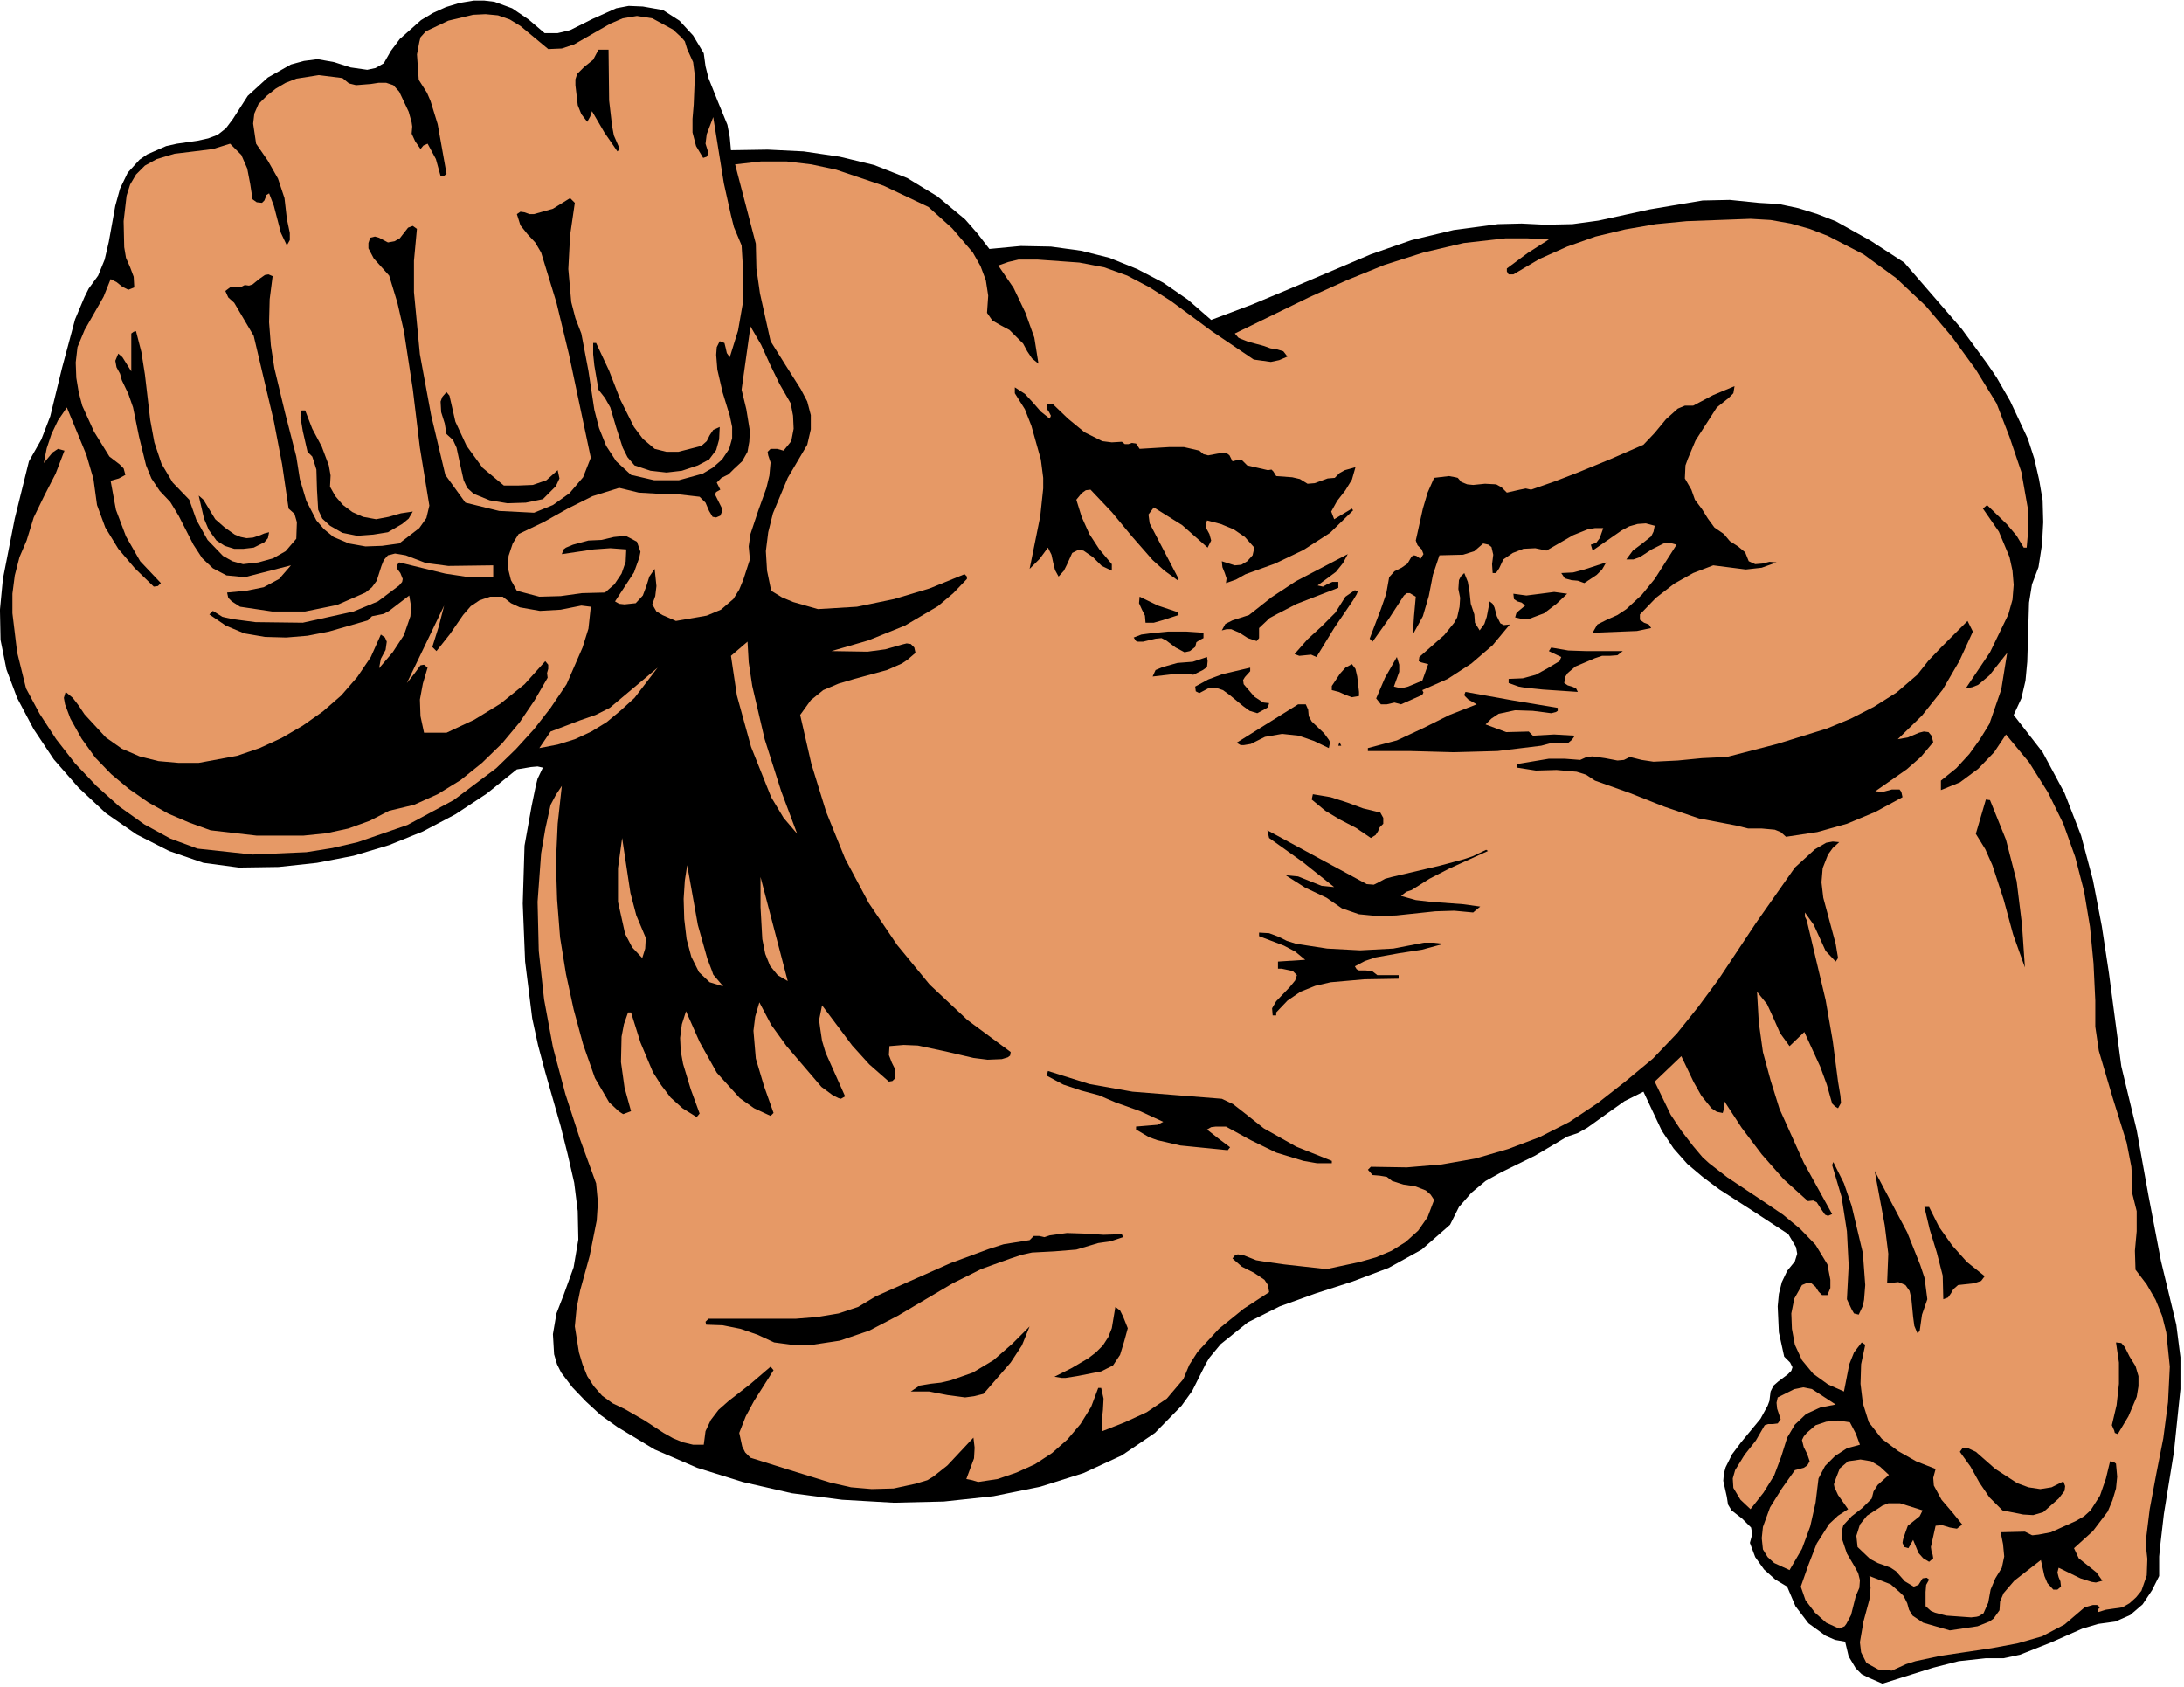 <svg xmlns="http://www.w3.org/2000/svg" fill-rule="evenodd" height="190.067" preserveAspectRatio="none" stroke-linecap="round" viewBox="0 0 3693 2852" width="246.133"><style>.pen1{stroke:none}.brush1{fill:#000}.brush2{fill:#e69966}</style><path class="pen1 brush1" fill-rule="nonzero" d="M921 56h22l21-5 38-19 40-18 21-4 24 1 34 6 28 18 23 25 18 30 3 22 5 20 16 40 16 39 4 21 2 22 62-1 61 3 61 9 58 14 56 22 51 31 47 39 21 24 20 26 53-5 51 1 51 7 48 12 47 19 44 23 42 29 39 34 69-26 67-28 134-57 69-24 71-17 75-10 40-1 40 2 46-1 44-6 87-19 89-15 46-1 49 5 34 2 33 7 32 10 31 12 59 33 57 37 97 112 44 60 15 22 23 40 30 64 11 34 8 35 6 35 1 37-2 37-6 39-11 29-5 31-2 67-1 33-3 32-7 30-13 28 49 63 37 69 28 72 20 75 15 78 12 79 21 158 26 108 20 111 21 110 26 108 7 55v54l-11 106-17 105-6 52-2 20v33l-12 24-16 24-21 18-25 11-29 4-27 8-52 23-53 21-28 6h-30l-46 5-43 11-86 27-23-10-12-6-10-10-12-20-6-25-17-3-16-7-29-21-22-29-14-33-20-12-19-17-15-21-9-24 4-15-2-11-15-15-18-14-6-10-2-13-6-27 1-12 3-11 11-22 15-20 33-40 12-22 3-8 2-16 5-10 8-7 16-12 6-6 2-6-4-8-10-10-9-41-2-44 2-21 5-20 9-19 13-16 4-13-2-11-13-22-58-38-59-38-28-21-26-22-23-26-20-30-31-66-32 16-31 22-32 23-16 9-18 6-54 32-57 28-27 15-24 20-21 24-15 30-48 42-56 31-61 23-62 20-61 22-54 27-46 37-19 23-6 10-9 18-14 28-18 25-45 46-56 38-65 30-73 23-79 16-84 9-85 2-87-5-85-11-83-19-77-24-72-31-63-38-28-20-25-23-23-24-19-25-7-14-5-17-2-34 6-35 12-31 17-47 8-47-1-48-6-48-11-48-12-48-26-91-12-45-10-46-12-96-4-98 3-98 12-67 7-34 3-12 9-19-9-2-11 1-24 4-51 41-53 35-55 29-57 23-60 18-62 12-65 7-67 1-60-8-58-20-55-28-52-36-46-43-42-48-34-51-28-53-18-48-10-50-1-51 5-52 20-102 24-97 21-37 15-39 20-82 22-82 16-38 7-14 16-22 11-27 7-30 11-61 8-29 13-27 20-22 13-9 16-7 16-7 18-4 35-5 18-4 16-6 14-11 12-16 25-39 34-31 39-22 22-6 23-3 28 5 28 9 28 4 14-3 14-8 12-21 15-20 36-32 20-12 22-10 23-7 24-4h18l17 2 30 11 28 19 27 23z"/><path class="pen1 brush2" fill-rule="nonzero" d="m927 83 23-1 21-7 40-23 21-12 21-9 24-4 26 4 35 19 15 14 5 6 4 13 10 22 3 23-2 49-2 24v23l6 23 12 20 6-2 3-6-5-16 2-16 11-29 18 112 12 54 5 20 13 31 3 50-1 48-8 46-14 45-5-7-2-9-2-8-8-3-5 10-1 13 2 25 9 39 12 39 4 19v19l-5 18-12 18-16 14-17 10-40 11h-42l-39-9-25-23-17-26-12-30-8-31-10-66-12-63-10-26-7-27-5-56 3-57 8-55-8-8-29 18-32 9h-8l-8-3-7-1-6 4 6 19 12 15 13 14 10 17 26 85 21 87 37 175-13 33-23 27-28 20-32 13-59-3-57-14-34-47-24-101-19-103-10-105v-53l5-54-7-5-8 3-14 18-9 5-11 2-15-8-7-2-8 2-3 9v9l9 17 26 29 14 46 11 48 15 98 12 99 16 98-5 21-12 17-34 26-29 4-28 1-28-5-26-11-16-13-13-15-17-33-11-37-6-38-19-74-18-75-6-39-3-39 1-39 5-39-7-3-6 1-10 7-11 9-6 2-7-1-8 4h-17l-8 6 5 11 10 9 33 56 34 144 14 73 11 75 10 9 4 14-1 28-18 21-21 12-25 7-26 3-18-5-16-9-26-27-19-34-12-34-28-29-19-32-12-36-7-38-9-77-6-38-9-35-4 1-4 3v64l-10-16-5-8-7-6-5 12 2 11 6 11 3 11 11 23 8 23 10 49 12 49 9 22 14 21 18 19 14 23 25 49 15 23 18 17 23 12 31 3 78-20-20 23-26 14-30 6-32 3 2 9 6 6 14 9 54 8h56l54-11 48-21 11-9 8-11 8-25 4-10 7-8 12-3 18 3 34 13 38 5 76-1v20h-41l-40-6-78-19-4 5v5l6 8 4 10-1 5-5 6-36 27-41 17-86 19-80-1-38-5-14-3-4-1-16-10-6 6 28 19 31 13 35 6 36 1 36-3 36-7 66-19 7-7 10-2 10-2 9-5 34-26 3 18-1 17-11 32-19 29-23 27 3-16 8-15 2-14-3-7-7-5-17 38-23 34-27 31-31 27-34 24-36 21-37 17-38 13-65 12h-34l-34-3-32-8-30-13-27-19-24-26-12-13-10-15-10-13-12-10-3 10 2 11 9 24 19 34 23 32 27 28 30 25 33 23 34 19 35 15 36 13 78 9h79l39-4 37-8 36-13 33-17 42-10 40-18 39-24 36-29 34-33 30-36 25-37 22-38-1-8 2-7v-7l-5-6-35 39-41 33-44 27-47 22h-38l-6-28-1-28 5-27 8-27-6-5-6 1-11 15-12 15 63-131-9 35-11 35 7 7 23-29 22-32 13-15 15-10 18-6h21l14 11 15 7 34 6 35-2 35-7 16 2-4 37-10 32-27 62-27 40-28 36-31 34-33 32-72 54-78 42-84 29-43 10-44 7-91 4-93-10-46-17-44-24-42-30-39-35-36-38-32-41-28-43-23-43-15-61-8-66v-33l4-31 8-31 12-28 12-39 18-37 19-37 15-39-11-3-9 6-15 18 5-25 8-24 11-23 15-22 33 80 12 41 6 44 14 38 22 36 28 33 32 31 7-1 5-5-35-37-24-42-17-45-9-49 14-4 11-6-3-11-7-7-17-13-26-42-20-44-6-23-4-24-1-26 3-26 12-29 16-28 16-28 12-30 10 5 10 8 10 5 10-4-1-18-6-16-7-16-3-18-1-44 5-43 6-19 10-17 15-15 20-11 30-9 33-4 32-4 29-9 19 19 10 23 5 26 4 26 7 5 9 1 4-4 2-5 1-4 5-3 8 21 6 23 6 23 10 21 5-9v-12l-5-24-4-35-11-33-17-30-20-29-5-34 2-17 7-16 14-14 15-12 17-10 18-7 38-6 40 5 11 9 12 3 25-2 13-2h13l12 4 10 11 16 34 5 18 1 7-1 12 6 13 9 13 5-6 7-3 14 26 8 29h5l5-4-15-84-12-39-6-14-14-22-3-43 4-21 2-8 9-10 38-18 42-10 21-1 21 2 20 7 18 11 47 39z"/><path class="pen1 brush1" fill-rule="nonzero" d="m1029 84 1 86 5 43 3 16 10 23-4 4-22-32-21-36-3 9-5 9-10-13-6-15-4-34v-10l3-9 12-12 15-12 9-17h17z"/><path class="pen1 brush2" fill-rule="nonzero" d="m1570 350 40 36 35 41 13 23 9 24 4 26-2 29 9 13 14 8 15 8 12 12 11 11 7 13 8 12 11 9-7-44-15-42-20-42-26-38 17-6 17-4h33l70 5 42 8 39 14 38 20 36 23 69 51 71 48 29 4 14-3 14-6-7-9-10-3-12-2-11-4-26-7-13-5-4-2-6-7 125-61 64-29 64-26 66-21 68-16 71-8h36l37 2-36 23-35 26v5l3 5h8l44-26 47-21 48-17 50-12 52-9 52-5 108-4 34 2 34 6 32 9 31 12 60 31 55 40 50 47 45 53 40 55 35 57 22 57 20 59 11 62 1 32-3 34h-5l-12-20-16-19-34-33-7 6 27 39 18 43 5 23 2 24-2 25-7 25-31 64-41 61 11-2 10-4 19-16 30-38-10 62-20 58-16 26-18 25-22 24-26 21v16l32-13 31-23 27-28 20-30 39 47 32 51 26 53 20 56 15 58 10 60 6 62 3 63v44l6 41 23 78 24 77 8 41 1 16v27l8 32v34l-3 33 1 32 19 25 15 26 11 27 7 28 6 58-3 60-8 61-12 61-11 59-7 57 3 27-1 28-9 26-9 11-11 10-12 7-14 2-14 2-13 4v-5l3-3-5-4h-7l-14 4-34 29-38 20-42 12-43 8-87 13-42 9-16 5-24 11-23-2-20-11-9-18-2-17 6-35 10-37 2-20-2-20 36 14 16 14 6 6 6 12 3 11 6 10 18 12 45 13 47-7 20-8 7-5 10-14 1-15 6-14 18-21 45-35 6 27 5 12 10 11h7l6-5-1-9-3-7-2-8 2-8 37 18 19 6 7 1 11-3-10-14-15-12-15-12-8-17 32-29 25-33 8-19 6-20 2-20-2-22-4-3-6-1-7 29-10 29-16 25-11 10-14 8-42 19-21 4-9 1h-2l-12-6-41 1 4 20 2 21-4 19-11 18-8 19-4 22-8 18-8 5-4 1-9 1-42-3-19-5-7-3-9-8v-24l1-12 5-9-4-3-7 1-7 11-8 3-15-9-15-17-9-6-8-3-14-5-13-7-21-20-2-19 6-19 12-15 17-11 9-6 10-4h20l38 12-5 10-10 8-10 8-4 11-4 12-1 6 3 7 7 2 8-14 9 22 8 9 10 6 7-6-1-6-2-6-1-7 8-36 11-1 13 4 12 2 9-7-17-21-18-21-13-24-1-13 4-15-33-13-30-17-28-21-22-28-10-32-4-33 1-33 7-33-6-4-13 17-8 20-9 46-27-12-25-18-19-23-12-26-5-27-1-26 5-25 13-23 7-3h9l7 6 5 8 6 6h9l5-12v-14l-5-26-20-33-26-27-29-24-31-21-63-42-31-24-11-10-16-19-20-26-18-27-27-56 45-43 21 44 13 23 17 21 9 6 10 2 3-10-1-11 30 46 34 45 37 42 41 37 9-1 6 3 7 11 7 10 5 2 7-3-48-87-41-91-15-48-13-48-7-50-3-52 17 21 11 24 11 25 16 22 25-24 27 59 11 30 9 32 5 5 5 3 5-9-1-12-4-24-9-69-12-69-32-135-3-6v-7l15 21 10 22 10 22 17 18 4-6-4-24-7-26-14-52-3-26 2-24 9-23 8-11 11-10-11-1-11 2-19 11-34 31-66 94-63 95-34 46-36 45-41 43-47 39-46 36-48 32-51 26-53 20-55 16-57 10-59 5-61-1-5 5 8 9 12 1 12 2 9 7 19 6 20 3 18 7 8 7 6 9-11 29-16 23-21 19-24 15-26 11-28 8-56 12-72-8-35-5-12-2-20-8-11-2-5 2-4 5 16 14 20 10 18 12 6 9 2 12-43 28-42 34-36 39-14 22-10 24-28 33-34 23-37 17-38 15-1-17 2-19 1-19-4-18h-5l-12 32-18 29-22 26-26 23-29 19-31 14-32 11-33 5-10-3-10-2 13-35 1-18-2-17-44 47-24 19-10 6-20 6-37 8-37 1-35-3-35-8-68-21-67-21-9-9-5-10-5-23 11-28 14-26 33-52-5-6-35 30-36 28-17 15-13 17-9 19-3 23h-18l-17-4-17-7-16-9-32-21-33-19-21-10-18-13-14-16-11-17-8-20-6-20-7-44 3-31 6-30 16-58 12-60 2-31-3-32-27-74-25-77-21-79-15-81-9-82-2-83 6-82 7-41 9-41 9-17 10-15-7 64-3 65 2 63 5 64 10 62 13 60 16 59 20 57 24 41 16 15 6 4 2 1 13-5-11-40-6-43 1-43 4-21 7-20h5l16 51 21 50 14 22 16 21 20 18 24 15 5-6-15-41-13-43-4-22-1-22 3-23 7-22 23 52 29 52 39 43 24 17 28 13 5-5-16-45-14-47-4-47 3-24 7-24 20 38 26 36 59 69 19 14 10 5 4 1 7-4-33-74-6-20-3-20-2-15 5-25 51 68 29 32 33 29 6-1 5-5v-14l-6-12-5-13 1-15 24-2 24 1 47 10 47 11 24 3 24-1 10-3 4-3 1-6-73-54-64-60-55-67-48-71-40-75-32-79-25-81-19-83 18-25 21-17 26-11 27-8 55-15 25-11 9-6 14-12-2-9-6-6-7-1-8 2-28 8-30 4-61-1 62-18 62-25 56-33 26-22 23-24v-4l-4-4-59 24-60 18-63 13-66 4-42-12-19-8-18-11-7-34-2-33 4-32 8-32 25-60 33-56 6-26v-24l-6-23-11-21-26-41-25-40-18-81-6-42-1-42-35-134 44-5h43l42 5 42 9 80 27 76 36z"/><path class="pen1 brush2" fill-rule="nonzero" d="m1337 682 4 21 1 22-4 21-13 16-11-3h-11l-5 5 1 6 4 12-2 22-5 21-14 39-13 39-3 21 2 22-11 34-7 17-10 16-21 18-24 10-52 9-23-10-10-6-7-12 5-14 2-17-3-29-9 13-5 16-6 16-12 13-19 2-9-1-7-4 32-49 9-25 2-10-6-17-19-10-20 2-21 5-22 1-26 7-12 5-4 3-3 8 54-8 28-2 27 2-1 21-7 20-12 18-16 14-39 1-36 5-36 1-38-10-10-18-5-20 1-21 7-21 10-16 42-20 41-23 42-21 45-14 33 8 34 2 34 1 35 4 10 10 6 14 6 10 6 1 7-3 3-7-1-7-6-12-5-10 2-4 7-4-6-12 8-8 12-6 9-9 14-13 9-16 3-17 1-18-6-37-8-33 15-107 18 31 15 33 16 33 19 33z"/><path class="pen1 brush1" fill-rule="nonzero" d="m1008 580 22 47 19 49 23 46 15 20 20 17 20 5h20l39-10 9-8 5-10 6-9 11-5-1 21-5 18-12 16-19 10-27 9-26 3-27-3-27-9-12-14-8-16-11-34-10-34-9-16-11-14-7-41-2-19v-19h5zm1925 73-2 12-8 8-20 16-36 56-13 31-4 11-1 22 11 19 6 17 12 16 10 16 11 15 16 11 10 12 14 9 12 10 6 15 11 5 12-1 12-3 12 1-25 9-27 3-55-7-34 13-32 18-31 24-27 28v9l7 5 8 3 4 6-24 5-25 1-50 2 8-14 16-8 18-8 15-10 26-24 22-27 37-58-11-3-11 1-20 10-20 13-11 4h-12l11-15 16-12 15-12 4-8 2-10-15-4-14 1-14 4-13 7-49 34-3-10 9-3 6-8 6-17h-14l-12 2-25 10-45 26-19-4-20 1-18 7-16 11-7 15-4 6-2 2h-5l-1-15 2-16-3-13-5-4-9-2-15 13-19 6-40 1-11 33-7 36-10 34-17 31 2-31 3-33-10-6h-5l-5 4-26 40-27 38-5-5 19-50 9-26 5-28 9-10 12-6 10-7 7-12 4-2 4 1 7 5 5-8-3-8-7-7-3-8 12-54 8-27 11-25 25-3 11 2 4 1 6 7 10 4 10 1 20-2 19 1 9 5 9 9 22-5 10-2 9 2 40-14 39-15 56-23 55-24 19-20 19-23 20-18 12-5h14l34-18 36-15zm-1158 55 2-5-3-6-4-6v-7h11l25 24 28 23 30 15 16 2 17-1 5 4h6l6-2 7 1 6 9 50-3h25l26 6 7 6 8 2 16-3 8-1h7l5 4 5 10 8-2 7-1 10 10 35 8 6-1 3 3 5 8 27 2 13 3 13 8 12-1 11-4 11-4 12-1 8-8 9-5 18-5-6 21-11 18-14 18-10 18 5 13 30-18 2 3-39 38-45 29-48 23-50 18-16 9-17 6 1-8-3-9-4-10-1-10 22 7 11-1 10-6 9-10 3-13-16-18-19-13-22-9-23-6-2 6v6l6 11 3 11-6 12-43-38-48-30-9 12 2 15 49 94-2 2-22-16-20-18-35-40-34-41-36-38-8 1-7 5-9 11 9 29 13 29 17 26 21 25v11l-17-8-15-15-16-11-9-1-10 5-9 20-5 10-9 10-6-11-3-12-3-14-6-12-14 19-17 17 18-89 5-47v-18l-4-31-16-57-11-28-17-27v-10l17 11 13 14 14 16 15 12zM760 669l10 44 19 41 27 37 36 30h24l25-1 23-8 19-17 3 14-6 13-22 22-29 6-31 1-30-5-27-11-11-10-6-13-6-27-6-28-6-13-11-10-3-18-6-19-1-18 3-8 7-8 5 6zm-244 25 12 31 16 30 12 32 3 17-1 19 9 16 13 15 16 12 18 8 22 4 21-4 21-6 20-3-7 12-11 9-24 14-25 4-27 2-25-5-21-12-13-12-7-15-2-34-1-34-5-16-2-6-8-8-8-35-3-18-1-6 2-11h6zM364 878l16 14 17 12 10 4 10 2 11-1 12-4 7-3 8-2-2 10-6 7-18 9-17 2h-16l-16-5-14-9-13-18-8-19-9-39 8 7 6 10 14 23zm1915 59-8 15-12 15-31 23 9 2 7-4 9-4h10v10l-70 27-33 17-13 7-18 17v17l-4 5-15-5-14-9-14-6h-8l-8 2 6-11 12-6 28-9 38-30 41-27 88-46z"/><path class="pen1 brush1" fill-rule="nonzero" d="m2716 951-7 12-9 9-21 14-11-4-11-1-11-3-6-9 20-1 19-5 37-12zm-223 88 1 14 8 13 8-11 4-12 5-26 5 4 3 6 4 15 6 12 6 3 10-1-29 35-36 31-40 26-43 19 2 4-2 4-36 16-11-3-13 3h-10l-8-10 15-35 20-35 4 13v12l-9 25 12 3 12-3 24-10 10-28-12-3-4-2 1-7 42-37 17-21 5-9 4-18 1-15-3-15 1-15 3-6 6-6 6 15 3 18 2 19 6 18zm-205-24-32 47-30 49-9-4-10 1-10 1-8-3 22-25 24-22 23-23 17-27 16-11 5 2-2 5-6 10zm362-11-18 17-21 16-24 9-12 1-13-3 2-7 4-4 11-9-6-5-7-2-6-4-1-9 22 3 24-3 23-3 22 3zm-659 31 2 5-28 9-14 4h-14l-1-12-5-10-5-11 1-11 31 15 33 11zm1345 33-23 50-28 48-35 44-41 40 17-3 19-8 8-2 8 1 5 6 3 11-21 25-24 21-53 37 13 1 15-4h13l3 4 2 9-46 25-48 20-50 14-53 8-9-8-10-4-22-2h-23l-20-5-63-12-59-20-58-23-59-21-15-10-16-5-34-3-35 1-32-5v-6l54-9h27l26 2 11-5 10-1 21 3 21 4 11-1 10-5 20 5 20 3 41-2 41-4 42-2 85-22 84-26 41-17 39-20 38-24 35-30 19-24 22-23 44-44 9 18zm-1301 2v9l-6 3-6 4-2 8-9 7-9 2-15-8-16-12-8-4-10 1-21 5h-9l-3-1-4-6 13-5 15-2 30-3h31l29 2zm709 31-9 7-13 1h-13l-12 4-33 14-13 11-4 6-2 11 6 4 7 2 7 3 3 6-59-4-30-3-11-2-17-6v-7l24-1 22-6 20-11 20-12 3-7-21-10 4-6 29 5 30 1h62z"/><path class="pen1 brush2" fill-rule="nonzero" d="m1348 1410-23-27-21-35-34-85-24-87-10-67 28-24 2 35 6 40 21 90 28 88 27 72z"/><path class="pen1 brush1" fill-rule="nonzero" d="m2042 1118-1 10-7 5-16 8-17-2-17 1-35 4 5-11 12-5 25-7 26-2 24-8 1 7zm256 52v7l-12 2-11-4-11-5-12-3v-7l14-21 9-10 11-6 6 8 3 13 3 26zm-184-35-9 10-3 5 1 7 18 21 12 8 4 2 9 1-2 7-5 3-13 7-13-4-11-8-23-19-11-8-12-4-13 1-15 8-6-3-1-8 22-12 24-9 47-11v6z"/><path class="pen1 brush2" fill-rule="nonzero" d="m1112 1129-39 51-23 21-24 20-26 16-28 13-29 9-31 6 19-28 50-19 26-9 24-12 81-68z"/><path class="pen1 brush1" fill-rule="nonzero" d="M2634 1197v5l-3 2-8 2-31-4-30-1-28 6-12 8-10 10 35 13 38-1 7 7 36-2 35 2-5 7-6 5-15 1h-16l-15 4-74 9-74 2-73-2h-72v-5l49-13 45-21 44-22 46-18-14-8-6-6-1-2 2-5 78 14 78 13zm-416 23 21 20 8 11 2 4-2 10-25-12-26-9-28-3-29 5-24 12-12 2h-5l-7-4 104-65h13l4 9 1 11 5 9zm50 41h-5l2-6 3 6zm66 113 5 9v10l-6 6-3 7-4 6-8 5-25-17-27-14-25-15-23-19 2-9 30 5 28 9 27 10 29 7zm1031-21 27 67 18 70 9 73 5 73-20-56-16-59-19-58-12-27-16-26 17-58 7 1zm-1054 142 12 1 10-5 9-5 11-3 81-19 41-11 15-5 23-11 3 2-66 30-33 17-30 19-9 3-9 7 25 7 26 3 54 4 29 4-12 10-32-3-32 1-66 7-32 1-31-3-29-10-26-18-36-17-33-21 21 2 20 8 20 8 21 2-54-43-56-40-3-13 168 91z"/><path class="pen1 brush2" fill-rule="nonzero" d="m1092 1586-1 18-5 16-17-18-12-23-12-54v-57l7-51 14 93 10 38 16 38zm240 73-17-10-13-16-8-20-5-25-3-54v-51l46 176zm-109 9-23-7-18-17-13-26-8-30-4-34-1-34 2-31 4-26 18 101 16 57 8 21 2 6 17 20z"/><path class="pen1 brush1" fill-rule="nonzero" d="m2192 1596 52 8 56 3 56-3 52-10h16l17 2-37 10-39 6-39 7-18 6-17 9 3 5 4 2h11l11 1 9 7h36v6l-58 1-57 5-26 6-25 10-22 15-19 20v5h-6l-1-12 7-12 23-24 9-11 3-9-7-7-19-4h-6v-12l46-3-17-14-19-10-42-16v-6l17 1 16 6 14 7 16 5zm-126 262 19 9 18 14 34 27 55 31 60 24v4h-25l-23-4-46-14-43-21-42-23h-17l-8 1-7 4 19 15 20 15-4 5-80-8-39-9-14-5-22-13v-5l24-2 12-1 10-5-39-18-42-15-28-12-30-8-30-10-28-15 2-8 70 22 73 13 151 12zm1084 261 4 54-2 25-2 10-7 15-8-2-4-7-8-17 3-57-3-58-9-58-16-54 2-5 18 36 13 38 19 80zm109 78-9 26-4 28-4 3-5-12-2-15-3-31-3-13-7-10-12-5-19 2 2-50-6-48-17-92 55 104 22 55 7 21 1 6 4 31zm3-156 17 34 22 31 25 28 30 24-6 8-12 4-27 3-8 7-4 7-5 7-8 3-1-40-10-39-12-39-9-38h8zm-1365 46 2 5-21 7-21 3-37 11-37 3-38 2-18 4-18 6-50 18-48 24-93 55-48 25-50 17-53 8-28-1-30-4-28-13-29-10-30-6-28-1-1-5 5-5h147l37-3 36-6 33-11 30-18 126-56 65-24 25-8 44-7 7-7h9l9 2 9-3 29-4 31 1 31 2 31-1zm10 159-6 22-7 23-12 18-20 10-41 8-19 3h-7l-12-2 28-14 29-17 13-10 12-12 9-14 6-15 6-36 8 6 5 10 8 20zm-166-3-13 32-19 29-46 53-16 4-15 2-30-4-31-6h-31l15-10 18-3 18-2 17-4 37-13 35-21 32-28 29-29zm1860 51 10 16 5 17v17l-3 18-14 33-18 30-5-2-1-4-4-9 8-34 4-36v-36l-5-34 9 1 6 7 8 16z"/><path class="pen1 brush2" fill-rule="nonzero" d="m3104 2375-26 5-24 11-19 18-13 22-10 32-12 32-18 29-22 28-17-16-12-20-1-16 4-14 16-26 19-24 15-26 6-2h8l8-1 5-7-6-18-1-10 2-9 28-14 15-3 15 3 40 26z"/><path class="pen1 brush2" fill-rule="nonzero" d="m3128 2405 10 19 7 19-22 6-20 13-17 17-11 21-5 41-9 40-14 38-21 36-26-12-11-10-8-13-2-19 2-19 12-33 20-32 22-31 15-4 6-4 4-7-4-12-6-12-3-12 3-6 5-6 15-13 18-6 20-2 20 3z"/><path class="pen1 brush1" fill-rule="nonzero" d="m3489 2505 3 8-1 8-10 13-26 23-17 5-17-1-35-7-22-22-17-25-15-27-18-25 5-7h7l15 7 33 29 37 24 19 7 20 3 19-3 20-10z"/><path class="pen1 brush2" fill-rule="nonzero" d="m3194 2494-19 17-7 11-3 12-16 16-18 14-14 15-3 11 1 13 8 24 13 22 6 11 3 12-1 13-6 14-8 32-8 15-3 4-9 4-22-10-19-17-16-21-8-23 13-37 14-36 21-33 15-14 17-11-17-24-6-13-1-5 3-9 7-18 14-12 21-3 18 3 15 9 15 14z"/></svg>
